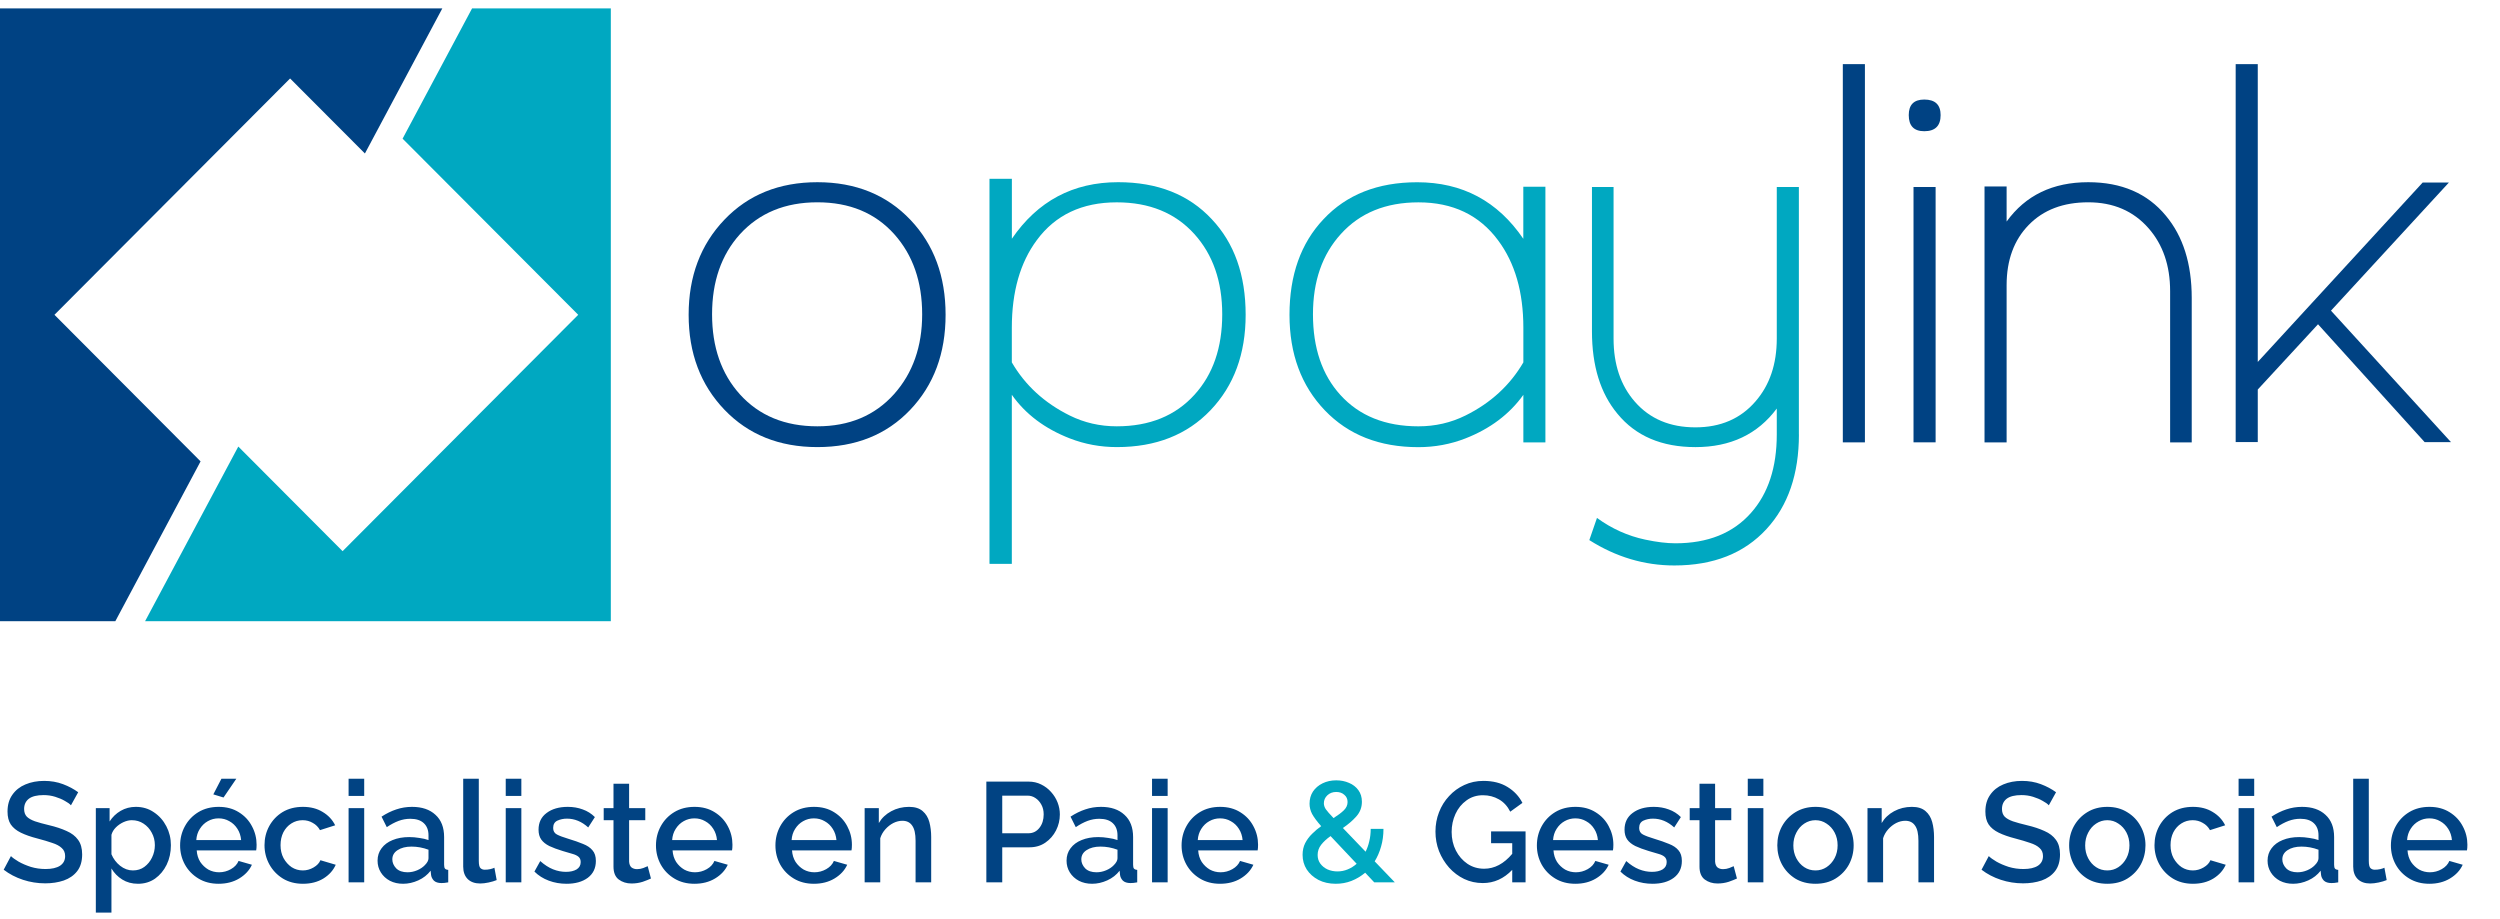 <?xml version="1.0" encoding="UTF-8"?> <svg xmlns="http://www.w3.org/2000/svg" width="204" height="75" viewBox="0 0 204 75" fill="none"><path d="M0 0.688V50.688H9.412L16.367 37.649L4.443 25.688L23.671 6.403L29.777 12.524L36.092 0.688H0Z" fill="#004283"></path><path d="M38.52 0.688L32.851 11.315L47.182 25.688L27.955 44.976L19.445 36.439L11.84 50.688H49.843V0.688H38.52Z" fill="#00A8C1"></path><path d="M77.16 25.688C77.16 28.835 76.199 31.419 74.271 33.445C72.344 35.471 69.82 36.483 66.699 36.483C63.59 36.483 61.061 35.467 59.114 33.433C57.167 31.399 56.193 28.819 56.193 25.684C56.193 22.549 57.167 19.964 59.114 17.926C61.061 15.885 63.59 14.868 66.699 14.868C69.82 14.868 72.356 15.897 74.303 17.951C76.207 19.964 77.16 22.541 77.16 25.688ZM75.249 25.647C75.249 22.991 74.492 20.812 72.977 19.116C71.419 17.376 69.327 16.508 66.699 16.508C64.07 16.508 61.963 17.376 60.376 19.116C58.862 20.796 58.105 22.975 58.105 25.647C58.105 28.32 58.862 30.499 60.376 32.179C61.947 33.919 64.054 34.787 66.699 34.787C69.299 34.787 71.387 33.911 72.957 32.159C74.484 30.447 75.249 28.276 75.249 25.647Z" fill="#004283"></path><path d="M101.645 25.687C101.645 28.878 100.687 31.475 98.776 33.477C96.865 35.478 94.317 36.483 91.139 36.483C89.793 36.483 88.511 36.246 87.293 35.772C85.258 34.98 83.683 33.798 82.565 32.214V46.009H80.762L80.742 45.989V14.59H82.569V19.481C84.673 16.407 87.561 14.867 91.24 14.867C94.457 14.867 97.005 15.872 98.88 17.886C100.723 19.839 101.645 22.439 101.645 25.687ZM99.734 25.647C99.734 22.962 98.977 20.776 97.458 19.096C95.899 17.371 93.788 16.511 91.127 16.511C88.295 16.511 86.119 17.54 84.605 19.594C83.246 21.419 82.565 23.806 82.565 26.748V29.57C83.651 31.439 85.226 32.882 87.285 33.903C88.471 34.493 89.753 34.787 91.127 34.787C93.804 34.787 95.919 33.927 97.478 32.202C98.984 30.546 99.734 28.36 99.734 25.647Z" fill="#00A8C1"></path><path d="M126.109 36.098H124.306V32.219C123.176 33.799 121.598 34.985 119.578 35.776C118.36 36.251 117.078 36.488 115.732 36.488C112.567 36.488 110.023 35.487 108.103 33.481C106.184 31.476 105.223 28.879 105.223 25.692C105.223 22.444 106.148 19.844 107.995 17.891C109.87 15.881 112.423 14.872 115.644 14.872C119.326 14.872 122.211 16.412 124.302 19.486V15.238H126.105V36.098H126.109ZM124.306 29.571V26.749C124.306 23.831 123.621 21.456 122.247 19.615C120.716 17.545 118.549 16.512 115.744 16.512C113.084 16.512 110.972 17.372 109.414 19.096C107.895 20.764 107.138 22.947 107.138 25.648C107.138 28.393 107.883 30.584 109.37 32.223C110.916 33.932 113.04 34.788 115.744 34.788C117.118 34.788 118.397 34.494 119.587 33.903C121.646 32.883 123.217 31.436 124.306 29.571Z" fill="#00A8C1"></path><path d="M146.792 35.451C146.792 38.682 145.91 41.255 144.148 43.168C142.328 45.149 139.82 46.142 136.627 46.142C134.179 46.142 131.863 45.451 129.688 44.072L130.313 42.263C131.515 43.14 132.825 43.73 134.243 44.032C135.189 44.233 136.01 44.333 136.715 44.333C139.364 44.333 141.419 43.505 142.881 41.853C144.284 40.274 144.985 38.14 144.985 35.451V33.337C143.422 35.435 141.211 36.484 138.346 36.484C135.597 36.484 133.474 35.579 131.987 33.767C130.597 32.099 129.904 29.86 129.904 27.042V15.258H131.667V27.629C131.667 29.743 132.248 31.46 133.406 32.782C134.624 34.177 136.27 34.872 138.346 34.872C140.393 34.872 142.028 34.169 143.246 32.758C144.408 31.423 144.985 29.711 144.985 27.629V15.258H146.788V35.451H146.792Z" fill="#00A8C1"></path><path d="M152.177 36.097H150.374V5.233H152.177V36.097Z" fill="#004283"></path><path d="M158.354 9.393C158.354 10.269 157.909 10.707 157.02 10.707C156.175 10.707 155.754 10.269 155.754 9.393C155.754 8.545 156.175 8.123 157.02 8.123C157.909 8.123 158.354 8.545 158.354 9.393ZM157.946 36.097H156.143V15.257H157.946V36.097Z" fill="#004283"></path><path d="M178.845 36.098H177.082V23.75C177.082 21.668 176.493 19.956 175.319 18.622C174.085 17.215 172.446 16.508 170.399 16.508C168.363 16.508 166.745 17.122 165.543 18.356C164.341 19.586 163.74 21.226 163.74 23.272V36.102H161.937V15.213H163.74V18.079C165.286 15.937 167.506 14.868 170.399 14.868C173.119 14.868 175.235 15.78 176.737 17.605C178.139 19.285 178.845 21.52 178.845 24.309V36.098V36.098Z" fill="#004283"></path><path d="M200 36.078H197.852L189.15 26.459L184.234 31.785V36.073H182.431V5.233H184.234V29.534L197.688 14.896L199.832 14.892L190.208 25.35L200 36.078Z" fill="#004283"></path><path d="M5.789 65.713C5.689 65.597 5.523 65.477 5.292 65.354C5.068 65.222 4.805 65.111 4.504 65.018C4.203 64.925 3.891 64.879 3.566 64.879C3.018 64.879 2.613 64.979 2.351 65.18C2.096 65.381 1.968 65.659 1.968 66.014C1.968 66.276 2.042 66.485 2.188 66.639C2.335 66.786 2.559 66.913 2.86 67.021C3.161 67.121 3.539 67.226 3.995 67.334C4.551 67.465 5.029 67.623 5.431 67.808C5.84 67.986 6.152 68.225 6.368 68.526C6.592 68.827 6.704 69.225 6.704 69.719C6.704 70.282 6.569 70.738 6.299 71.085C6.029 71.433 5.662 71.687 5.199 71.85C4.744 72.004 4.242 72.081 3.694 72.081C3.068 72.081 2.462 71.985 1.876 71.792C1.289 71.599 0.764 71.325 0.301 70.969L0.892 69.858C1.023 69.989 1.231 70.14 1.517 70.309C1.802 70.472 2.134 70.614 2.513 70.738C2.899 70.854 3.3 70.912 3.717 70.912C4.226 70.912 4.62 70.823 4.898 70.645C5.176 70.46 5.315 70.198 5.315 69.858C5.315 69.58 5.222 69.36 5.037 69.198C4.859 69.028 4.601 68.889 4.261 68.781C3.929 68.665 3.528 68.546 3.057 68.422C2.516 68.283 2.065 68.125 1.702 67.947C1.339 67.77 1.065 67.546 0.88 67.276C0.702 67.006 0.614 66.654 0.614 66.222C0.614 65.682 0.745 65.226 1.007 64.856C1.27 64.478 1.625 64.196 2.073 64.01C2.528 63.818 3.038 63.721 3.601 63.721C4.157 63.721 4.67 63.81 5.141 63.987C5.612 64.165 6.025 64.385 6.38 64.647L5.789 65.713ZM11.259 72.116C10.773 72.116 10.344 72 9.974 71.768C9.603 71.537 9.31 71.236 9.094 70.865V74.466H7.82V65.944H8.943V67.033C9.175 66.67 9.476 66.38 9.846 66.164C10.217 65.948 10.63 65.84 11.085 65.84C11.641 65.84 12.131 65.987 12.556 66.28C12.988 66.566 13.328 66.948 13.575 67.426C13.822 67.897 13.945 68.41 13.945 68.966C13.945 69.553 13.83 70.086 13.598 70.564C13.366 71.035 13.05 71.413 12.649 71.699C12.247 71.977 11.784 72.116 11.259 72.116ZM10.842 71.027C11.205 71.027 11.518 70.931 11.78 70.738C12.05 70.537 12.259 70.282 12.405 69.974C12.56 69.657 12.637 69.321 12.637 68.966C12.637 68.596 12.552 68.256 12.382 67.947C12.22 67.639 11.996 67.392 11.711 67.206C11.433 67.021 11.112 66.928 10.75 66.928C10.534 66.928 10.306 66.983 10.066 67.091C9.835 67.199 9.63 67.341 9.453 67.519C9.275 67.697 9.156 67.897 9.094 68.121V69.707C9.248 70.078 9.484 70.391 9.8 70.645C10.124 70.9 10.472 71.027 10.842 71.027ZM17.835 72.116C17.21 72.116 16.662 71.973 16.191 71.687C15.72 71.402 15.353 71.023 15.091 70.553C14.828 70.074 14.697 69.553 14.697 68.99C14.697 68.418 14.828 67.893 15.091 67.415C15.353 66.936 15.72 66.554 16.191 66.268C16.662 65.983 17.214 65.84 17.847 65.84C18.48 65.84 19.028 65.987 19.491 66.28C19.954 66.566 20.309 66.944 20.556 67.415C20.811 67.886 20.938 68.391 20.938 68.932C20.938 69.125 20.927 69.279 20.904 69.395H16.052C16.075 69.75 16.172 70.062 16.341 70.333C16.519 70.595 16.739 70.803 17.001 70.958C17.272 71.105 17.565 71.178 17.881 71.178C18.221 71.178 18.541 71.093 18.843 70.923C19.143 70.753 19.352 70.529 19.468 70.252L20.556 70.564C20.348 71.02 20 71.394 19.514 71.687C19.035 71.973 18.476 72.116 17.835 72.116ZM16.017 68.549H19.676C19.645 68.202 19.545 67.897 19.375 67.635C19.205 67.365 18.985 67.156 18.715 67.01C18.453 66.855 18.159 66.778 17.835 66.778C17.519 66.778 17.225 66.855 16.955 67.01C16.693 67.156 16.477 67.365 16.307 67.635C16.137 67.897 16.04 68.202 16.017 68.549ZM18.24 65.076L17.407 64.821L18.067 63.547H19.282L18.24 65.076ZM24.721 72.116C24.096 72.116 23.548 71.973 23.077 71.687C22.606 71.394 22.24 71.008 21.977 70.529C21.715 70.051 21.584 69.53 21.584 68.966C21.584 68.403 21.711 67.886 21.966 67.415C22.228 66.936 22.591 66.554 23.054 66.268C23.525 65.983 24.081 65.84 24.721 65.84C25.347 65.84 25.883 65.979 26.331 66.257C26.786 66.527 27.126 66.89 27.35 67.345L26.111 67.739C25.972 67.484 25.775 67.287 25.52 67.148C25.273 67.002 24.999 66.928 24.698 66.928C24.359 66.928 24.05 67.017 23.772 67.195C23.502 67.365 23.286 67.604 23.123 67.913C22.969 68.221 22.892 68.573 22.892 68.966C22.892 69.36 22.973 69.711 23.135 70.02C23.305 70.329 23.525 70.576 23.795 70.761C24.073 70.939 24.378 71.027 24.71 71.027C25.019 71.027 25.312 70.946 25.59 70.784C25.868 70.622 26.053 70.425 26.146 70.194L27.396 70.564C27.195 71.02 26.86 71.394 26.389 71.687C25.918 71.973 25.362 72.116 24.721 72.116ZM28.445 64.948V63.547H29.719V64.948H28.445ZM28.445 72V65.944H29.719V72H28.445ZM30.809 70.228C30.809 69.843 30.918 69.507 31.134 69.221C31.35 68.928 31.651 68.704 32.037 68.549C32.431 68.387 32.882 68.306 33.392 68.306C33.662 68.306 33.936 68.329 34.214 68.376C34.499 68.414 34.75 68.472 34.966 68.549V68.167C34.966 67.743 34.839 67.411 34.584 67.172C34.329 66.932 33.963 66.813 33.484 66.813C33.152 66.813 32.832 66.871 32.523 66.986C32.214 67.102 31.894 67.272 31.562 67.496L31.134 66.639C31.535 66.376 31.936 66.18 32.338 66.048C32.747 65.909 33.175 65.84 33.623 65.84C34.434 65.84 35.071 66.056 35.534 66.488C36.005 66.913 36.24 67.519 36.24 68.306V70.564C36.24 70.711 36.263 70.815 36.309 70.877C36.363 70.939 36.452 70.973 36.576 70.981V72C36.46 72.023 36.356 72.039 36.263 72.046C36.17 72.054 36.093 72.058 36.032 72.058C35.754 72.058 35.545 71.992 35.406 71.861C35.275 71.722 35.198 71.568 35.175 71.398L35.14 71.05C34.877 71.39 34.542 71.653 34.133 71.838C33.723 72.023 33.31 72.116 32.894 72.116C32.492 72.116 32.133 72.035 31.817 71.873C31.5 71.703 31.253 71.475 31.076 71.189C30.898 70.904 30.809 70.584 30.809 70.228ZM34.665 70.599C34.866 70.398 34.966 70.209 34.966 70.032V69.337C34.511 69.167 34.048 69.082 33.577 69.082C33.114 69.082 32.735 69.179 32.442 69.372C32.156 69.557 32.014 69.808 32.014 70.124C32.014 70.387 32.118 70.63 32.326 70.854C32.542 71.07 32.851 71.178 33.253 71.178C33.523 71.178 33.785 71.124 34.04 71.016C34.295 70.908 34.503 70.769 34.665 70.599ZM37.797 63.547H39.07V70.252C39.07 70.56 39.117 70.757 39.209 70.842C39.302 70.927 39.418 70.969 39.557 70.969C39.711 70.969 39.858 70.954 39.997 70.923C40.136 70.892 40.252 70.854 40.344 70.807L40.529 71.815C40.344 71.892 40.124 71.957 39.869 72.012C39.615 72.066 39.387 72.093 39.186 72.093C38.754 72.093 38.414 71.973 38.167 71.734C37.92 71.487 37.797 71.147 37.797 70.715V63.547ZM41.268 64.948V63.547H42.542V64.948H41.268ZM41.268 72V65.944H42.542V72H41.268ZM46.226 72.116C45.716 72.116 45.234 72.031 44.779 71.861C44.323 71.691 43.933 71.444 43.609 71.12L44.084 70.263C44.431 70.572 44.779 70.796 45.126 70.935C45.473 71.074 45.825 71.143 46.18 71.143C46.535 71.143 46.824 71.078 47.048 70.946C47.272 70.807 47.384 70.607 47.384 70.344C47.384 70.159 47.326 70.016 47.21 69.916C47.094 69.815 46.925 69.734 46.701 69.673C46.484 69.611 46.222 69.534 45.913 69.441C45.481 69.31 45.118 69.175 44.825 69.036C44.532 68.889 44.312 68.712 44.165 68.503C44.018 68.295 43.945 68.028 43.945 67.704C43.945 67.118 44.165 66.662 44.605 66.338C45.045 66.006 45.62 65.84 46.33 65.84C46.77 65.84 47.175 65.909 47.546 66.048C47.924 66.18 48.256 66.388 48.542 66.674L47.998 67.519C47.472 67.04 46.894 66.801 46.261 66.801C45.983 66.801 45.724 66.855 45.485 66.963C45.253 67.071 45.138 67.272 45.138 67.565C45.138 67.812 45.242 67.99 45.45 68.098C45.658 68.206 45.967 68.322 46.376 68.445C46.84 68.584 47.237 68.723 47.569 68.862C47.909 68.993 48.167 69.167 48.345 69.383C48.53 69.592 48.623 69.881 48.623 70.252C48.623 70.838 48.403 71.297 47.963 71.629C47.523 71.954 46.944 72.116 46.226 72.116ZM53.118 71.687C52.956 71.765 52.732 71.853 52.447 71.954C52.161 72.046 51.856 72.093 51.532 72.093C51.13 72.093 50.783 71.985 50.49 71.768C50.204 71.552 50.061 71.201 50.061 70.715V66.928H49.262V65.944H50.061V63.953H51.335V65.944H52.655V66.928H51.335V70.309C51.35 70.526 51.416 70.684 51.532 70.784C51.655 70.877 51.806 70.923 51.983 70.923C52.161 70.923 52.331 70.892 52.493 70.831C52.655 70.769 52.775 70.719 52.852 70.68L53.118 71.687ZM56.665 72.116C56.04 72.116 55.492 71.973 55.021 71.687C54.55 71.402 54.184 71.023 53.921 70.553C53.659 70.074 53.527 69.553 53.527 68.99C53.527 68.418 53.659 67.893 53.921 67.415C54.184 66.936 54.55 66.554 55.021 66.268C55.492 65.983 56.044 65.84 56.677 65.84C57.31 65.84 57.858 65.987 58.321 66.28C58.784 66.566 59.139 66.944 59.386 67.415C59.641 67.886 59.768 68.391 59.768 68.932C59.768 69.125 59.757 69.279 59.734 69.395H54.882C54.905 69.75 55.002 70.062 55.172 70.333C55.349 70.595 55.569 70.803 55.832 70.958C56.102 71.105 56.395 71.178 56.712 71.178C57.051 71.178 57.372 71.093 57.673 70.923C57.974 70.753 58.182 70.529 58.298 70.252L59.386 70.564C59.178 71.02 58.831 71.394 58.344 71.687C57.866 71.973 57.306 72.116 56.665 72.116ZM54.847 68.549H58.506C58.475 68.202 58.375 67.897 58.205 67.635C58.035 67.365 57.816 67.156 57.545 67.01C57.283 66.855 56.989 66.778 56.665 66.778C56.349 66.778 56.056 66.855 55.785 67.01C55.523 67.156 55.307 67.365 55.137 67.635C54.967 67.897 54.871 68.202 54.847 68.549ZM66.412 72.116C65.787 72.116 65.239 71.973 64.768 71.687C64.297 71.402 63.931 71.023 63.668 70.553C63.406 70.074 63.275 69.553 63.275 68.99C63.275 68.418 63.406 67.893 63.668 67.415C63.931 66.936 64.297 66.554 64.768 66.268C65.239 65.983 65.791 65.84 66.424 65.84C67.057 65.84 67.605 65.987 68.068 66.28C68.531 66.566 68.886 66.944 69.133 67.415C69.388 67.886 69.516 68.391 69.516 68.932C69.516 69.125 69.504 69.279 69.481 69.395H64.629C64.652 69.75 64.749 70.062 64.919 70.333C65.096 70.595 65.316 70.803 65.579 70.958C65.849 71.105 66.142 71.178 66.459 71.178C66.798 71.178 67.119 71.093 67.42 70.923C67.721 70.753 67.929 70.529 68.045 70.252L69.133 70.564C68.925 71.02 68.578 71.394 68.091 71.687C67.613 71.973 67.053 72.116 66.412 72.116ZM64.594 68.549H68.254C68.223 68.202 68.122 67.897 67.952 67.635C67.783 67.365 67.563 67.156 67.292 67.01C67.03 66.855 66.737 66.778 66.412 66.778C66.096 66.778 65.803 66.855 65.532 67.01C65.27 67.156 65.054 67.365 64.884 67.635C64.714 67.897 64.618 68.202 64.594 68.549ZM75.985 72H74.711V68.607C74.711 68.036 74.619 67.623 74.433 67.368C74.256 67.106 73.99 66.975 73.635 66.975C73.388 66.975 73.141 67.037 72.894 67.16C72.654 67.284 72.438 67.453 72.245 67.669C72.052 67.886 71.913 68.129 71.828 68.399V72H70.555V65.944H71.712V67.16C71.944 66.759 72.28 66.438 72.72 66.199C73.16 65.96 73.646 65.84 74.179 65.84C74.657 65.84 75.028 65.956 75.29 66.187C75.553 66.411 75.734 66.708 75.835 67.079C75.935 67.45 75.985 67.859 75.985 68.306V72ZM80.486 72V63.779H83.937C84.307 63.779 84.647 63.856 84.956 64.01C85.272 64.165 85.543 64.37 85.766 64.624C85.998 64.879 86.175 65.165 86.299 65.481C86.422 65.797 86.484 66.122 86.484 66.454C86.484 66.917 86.38 67.353 86.172 67.762C85.963 68.171 85.674 68.503 85.303 68.758C84.933 69.013 84.5 69.14 84.006 69.14H81.783V72H80.486ZM81.783 67.994H83.925C84.288 67.994 84.585 67.847 84.817 67.554C85.049 67.26 85.164 66.894 85.164 66.454C85.164 66.153 85.103 65.89 84.979 65.666C84.856 65.435 84.693 65.253 84.493 65.122C84.3 64.991 84.087 64.925 83.856 64.925H81.783V67.994ZM87.031 70.228C87.031 69.843 87.139 69.507 87.355 69.221C87.571 68.928 87.872 68.704 88.258 68.549C88.652 68.387 89.103 68.306 89.613 68.306C89.883 68.306 90.157 68.329 90.435 68.376C90.721 68.414 90.971 68.472 91.188 68.549V68.167C91.188 67.743 91.06 67.411 90.805 67.172C90.551 66.932 90.184 66.813 89.705 66.813C89.373 66.813 89.053 66.871 88.744 66.986C88.436 67.102 88.115 67.272 87.783 67.496L87.355 66.639C87.756 66.376 88.158 66.18 88.559 66.048C88.968 65.909 89.397 65.84 89.844 65.84C90.655 65.84 91.292 66.056 91.755 66.488C92.226 66.913 92.461 67.519 92.461 68.306V70.564C92.461 70.711 92.484 70.815 92.531 70.877C92.585 70.939 92.673 70.973 92.797 70.981V72C92.681 72.023 92.577 72.039 92.484 72.046C92.392 72.054 92.314 72.058 92.253 72.058C91.975 72.058 91.766 71.992 91.627 71.861C91.496 71.722 91.419 71.568 91.396 71.398L91.361 71.05C91.099 71.39 90.763 71.653 90.354 71.838C89.945 72.023 89.532 72.116 89.115 72.116C88.713 72.116 88.355 72.035 88.038 71.873C87.722 71.703 87.475 71.475 87.297 71.189C87.119 70.904 87.031 70.584 87.031 70.228ZM90.886 70.599C91.087 70.398 91.188 70.209 91.188 70.032V69.337C90.732 69.167 90.269 69.082 89.798 69.082C89.335 69.082 88.957 69.179 88.663 69.372C88.378 69.557 88.235 69.808 88.235 70.124C88.235 70.387 88.339 70.63 88.547 70.854C88.764 71.07 89.072 71.178 89.474 71.178C89.744 71.178 90.006 71.124 90.261 71.016C90.516 70.908 90.724 70.769 90.886 70.599ZM94.006 64.948V63.547H95.28V64.948H94.006ZM94.006 72V65.944H95.28V72H94.006ZM99.555 72.116C98.93 72.116 98.382 71.973 97.911 71.687C97.44 71.402 97.073 71.023 96.811 70.553C96.548 70.074 96.417 69.553 96.417 68.99C96.417 68.418 96.548 67.893 96.811 67.415C97.073 66.936 97.44 66.554 97.911 66.268C98.382 65.983 98.933 65.84 99.567 65.84C100.199 65.84 100.748 65.987 101.211 66.28C101.674 66.566 102.029 66.944 102.276 67.415C102.531 67.886 102.658 68.391 102.658 68.932C102.658 69.125 102.646 69.279 102.623 69.395H97.772C97.795 69.75 97.891 70.062 98.061 70.333C98.239 70.595 98.459 70.803 98.721 70.958C98.991 71.105 99.285 71.178 99.601 71.178C99.941 71.178 100.261 71.093 100.562 70.923C100.863 70.753 101.072 70.529 101.188 70.252L102.276 70.564C102.068 71.02 101.72 71.394 101.234 71.687C100.755 71.973 100.196 72.116 99.555 72.116ZM97.737 68.549H101.396C101.365 68.202 101.265 67.897 101.095 67.635C100.925 67.365 100.705 67.156 100.435 67.01C100.172 66.855 99.879 66.778 99.555 66.778C99.238 66.778 98.945 66.855 98.675 67.01C98.412 67.156 98.196 67.365 98.026 67.635C97.857 67.897 97.76 68.202 97.737 68.549ZM121.001 72.058C120.453 72.058 119.943 71.946 119.472 71.722C119.009 71.498 118.6 71.189 118.245 70.796C117.898 70.402 117.624 69.954 117.423 69.453C117.23 68.951 117.134 68.418 117.134 67.855C117.134 67.299 117.23 66.774 117.423 66.28C117.616 65.778 117.89 65.338 118.245 64.96C118.6 64.574 119.013 64.273 119.484 64.057C119.963 63.833 120.484 63.721 121.047 63.721C121.827 63.721 122.483 63.887 123.016 64.219C123.548 64.543 123.954 64.975 124.231 65.516L123.236 66.234C123.012 65.786 122.703 65.45 122.309 65.226C121.916 65.002 121.483 64.891 121.012 64.891C120.495 64.891 120.044 65.033 119.658 65.319C119.272 65.597 118.975 65.963 118.766 66.419C118.558 66.874 118.454 67.365 118.454 67.889C118.454 68.445 118.569 68.951 118.801 69.406C119.032 69.854 119.345 70.213 119.739 70.483C120.14 70.753 120.596 70.888 121.105 70.888C121.954 70.888 122.718 70.483 123.398 69.673V68.804H121.672V67.843H124.486V72H123.398V70.981C122.711 71.699 121.912 72.058 121.001 72.058ZM128.547 72.116C127.922 72.116 127.374 71.973 126.903 71.687C126.432 71.402 126.066 71.023 125.803 70.553C125.541 70.074 125.41 69.553 125.41 68.99C125.41 68.418 125.541 67.893 125.803 67.415C126.066 66.936 126.432 66.554 126.903 66.268C127.374 65.983 127.926 65.84 128.559 65.84C129.192 65.84 129.74 65.987 130.203 66.28C130.666 66.566 131.022 66.944 131.269 67.415C131.523 67.886 131.651 68.391 131.651 68.932C131.651 69.125 131.639 69.279 131.616 69.395H126.764C126.787 69.75 126.884 70.062 127.054 70.333C127.231 70.595 127.451 70.803 127.714 70.958C127.984 71.105 128.277 71.178 128.594 71.178C128.933 71.178 129.254 71.093 129.555 70.923C129.856 70.753 130.064 70.529 130.18 70.252L131.269 70.564C131.06 71.02 130.713 71.394 130.226 71.687C129.748 71.973 129.188 72.116 128.547 72.116ZM126.73 68.549H130.389C130.358 68.202 130.257 67.897 130.087 67.635C129.918 67.365 129.698 67.156 129.427 67.01C129.165 66.855 128.872 66.778 128.547 66.778C128.231 66.778 127.938 66.855 127.667 67.01C127.405 67.156 127.189 67.365 127.019 67.635C126.849 67.897 126.753 68.202 126.73 68.549ZM134.843 72.116C134.334 72.116 133.851 72.031 133.396 71.861C132.94 71.691 132.551 71.444 132.226 71.12L132.701 70.263C133.049 70.572 133.396 70.796 133.743 70.935C134.091 71.074 134.442 71.143 134.797 71.143C135.152 71.143 135.442 71.078 135.665 70.946C135.889 70.807 136.001 70.607 136.001 70.344C136.001 70.159 135.943 70.016 135.827 69.916C135.712 69.815 135.542 69.734 135.318 69.673C135.102 69.611 134.839 69.534 134.531 69.441C134.098 69.31 133.736 69.175 133.442 69.036C133.149 68.889 132.929 68.712 132.782 68.503C132.636 68.295 132.562 68.028 132.562 67.704C132.562 67.118 132.782 66.662 133.222 66.338C133.662 66.006 134.237 65.84 134.947 65.84C135.387 65.84 135.793 65.909 136.163 66.048C136.542 66.18 136.873 66.388 137.159 66.674L136.615 67.519C136.09 67.04 135.511 66.801 134.878 66.801C134.6 66.801 134.342 66.855 134.102 66.963C133.871 67.071 133.755 67.272 133.755 67.565C133.755 67.812 133.859 67.99 134.067 68.098C134.276 68.206 134.585 68.322 134.994 68.445C135.457 68.584 135.854 68.723 136.186 68.862C136.526 68.993 136.785 69.167 136.962 69.383C137.147 69.592 137.24 69.881 137.24 70.252C137.24 70.838 137.02 71.297 136.58 71.629C136.14 71.954 135.561 72.116 134.843 72.116ZM141.735 71.687C141.573 71.765 141.349 71.853 141.064 71.954C140.778 72.046 140.473 72.093 140.149 72.093C139.748 72.093 139.4 71.985 139.107 71.768C138.821 71.552 138.679 71.201 138.679 70.715V66.928H137.88V65.944H138.679V63.953H139.952V65.944H141.272V66.928H139.952V70.309C139.968 70.526 140.033 70.684 140.149 70.784C140.273 70.877 140.423 70.923 140.601 70.923C140.778 70.923 140.948 70.892 141.11 70.831C141.272 70.769 141.392 70.719 141.469 70.68L141.735 71.687ZM142.618 64.948V63.547H143.891V64.948H142.618ZM142.618 72V65.944H143.891V72H142.618ZM148.143 72.116C147.51 72.116 146.958 71.973 146.487 71.687C146.024 71.394 145.665 71.012 145.41 70.541C145.156 70.062 145.028 69.541 145.028 68.978C145.028 68.414 145.156 67.897 145.41 67.426C145.673 66.948 146.036 66.566 146.499 66.28C146.97 65.987 147.518 65.84 148.143 65.84C148.768 65.84 149.312 65.987 149.776 66.28C150.246 66.566 150.609 66.948 150.864 67.426C151.126 67.897 151.258 68.414 151.258 68.978C151.258 69.541 151.13 70.062 150.876 70.541C150.621 71.012 150.258 71.394 149.787 71.687C149.324 71.973 148.776 72.116 148.143 72.116ZM146.337 68.99C146.337 69.375 146.418 69.723 146.58 70.032C146.742 70.34 146.958 70.584 147.228 70.761C147.498 70.939 147.803 71.027 148.143 71.027C148.475 71.027 148.776 70.939 149.046 70.761C149.324 70.576 149.544 70.329 149.706 70.02C149.868 69.711 149.949 69.364 149.949 68.978C149.949 68.592 149.868 68.245 149.706 67.936C149.544 67.627 149.324 67.384 149.046 67.206C148.776 67.021 148.475 66.928 148.143 66.928C147.811 66.928 147.506 67.021 147.228 67.206C146.958 67.384 146.742 67.631 146.58 67.947C146.418 68.256 146.337 68.603 146.337 68.99ZM157.818 72H156.544V68.607C156.544 68.036 156.452 67.623 156.266 67.368C156.089 67.106 155.822 66.975 155.467 66.975C155.22 66.975 154.973 67.037 154.726 67.16C154.487 67.284 154.271 67.453 154.078 67.669C153.885 67.886 153.746 68.129 153.661 68.399V72H152.387V65.944H153.545V67.16C153.777 66.759 154.113 66.438 154.553 66.199C154.993 65.96 155.479 65.84 156.012 65.84C156.49 65.84 156.861 65.956 157.123 66.187C157.386 66.411 157.567 66.708 157.667 67.079C157.768 67.45 157.818 67.859 157.818 68.306V72ZM167.182 65.713C167.082 65.597 166.916 65.477 166.684 65.354C166.461 65.222 166.198 65.111 165.897 65.018C165.596 64.925 165.283 64.879 164.959 64.879C164.411 64.879 164.006 64.979 163.743 65.18C163.489 65.381 163.361 65.659 163.361 66.014C163.361 66.276 163.435 66.485 163.581 66.639C163.728 66.786 163.952 66.913 164.253 67.021C164.554 67.121 164.932 67.226 165.388 67.334C165.943 67.465 166.422 67.623 166.823 67.808C167.233 67.986 167.545 68.225 167.761 68.526C167.985 68.827 168.097 69.225 168.097 69.719C168.097 70.282 167.962 70.738 167.692 71.085C167.422 71.433 167.055 71.687 166.592 71.85C166.136 72.004 165.635 72.081 165.087 72.081C164.461 72.081 163.855 71.985 163.269 71.792C162.682 71.599 162.157 71.325 161.694 70.969L162.284 69.858C162.416 69.989 162.624 70.14 162.91 70.309C163.195 70.472 163.527 70.614 163.906 70.738C164.291 70.854 164.693 70.912 165.11 70.912C165.619 70.912 166.013 70.823 166.291 70.645C166.569 70.46 166.708 70.198 166.708 69.858C166.708 69.58 166.615 69.36 166.43 69.198C166.252 69.028 165.994 68.889 165.654 68.781C165.322 68.665 164.921 68.546 164.45 68.422C163.909 68.283 163.458 68.125 163.095 67.947C162.732 67.77 162.458 67.546 162.273 67.276C162.095 67.006 162.007 66.654 162.007 66.222C162.007 65.682 162.138 65.226 162.4 64.856C162.663 64.478 163.018 64.196 163.466 64.01C163.921 63.818 164.43 63.721 164.994 63.721C165.55 63.721 166.063 63.81 166.534 63.987C167.005 64.165 167.418 64.385 167.773 64.647L167.182 65.713ZM171.957 72.116C171.324 72.116 170.772 71.973 170.301 71.687C169.838 71.394 169.479 71.012 169.224 70.541C168.969 70.062 168.842 69.541 168.842 68.978C168.842 68.414 168.969 67.897 169.224 67.426C169.487 66.948 169.849 66.566 170.312 66.28C170.783 65.987 171.331 65.84 171.957 65.84C172.582 65.84 173.126 65.987 173.589 66.28C174.06 66.566 174.423 66.948 174.678 67.426C174.94 67.897 175.071 68.414 175.071 68.978C175.071 69.541 174.944 70.062 174.689 70.541C174.435 71.012 174.072 71.394 173.601 71.687C173.138 71.973 172.59 72.116 171.957 72.116ZM170.15 68.99C170.15 69.375 170.231 69.723 170.394 70.032C170.556 70.34 170.772 70.584 171.042 70.761C171.312 70.939 171.617 71.027 171.957 71.027C172.289 71.027 172.59 70.939 172.86 70.761C173.138 70.576 173.358 70.329 173.52 70.02C173.682 69.711 173.763 69.364 173.763 68.978C173.763 68.592 173.682 68.245 173.52 67.936C173.358 67.627 173.138 67.384 172.86 67.206C172.59 67.021 172.289 66.928 171.957 66.928C171.625 66.928 171.32 67.021 171.042 67.206C170.772 67.384 170.556 67.631 170.394 67.947C170.231 68.256 170.15 68.603 170.15 68.99ZM178.945 72.116C178.32 72.116 177.772 71.973 177.301 71.687C176.83 71.394 176.464 71.008 176.201 70.529C175.939 70.051 175.807 69.53 175.807 68.966C175.807 68.403 175.935 67.886 176.19 67.415C176.452 66.936 176.815 66.554 177.278 66.268C177.749 65.983 178.305 65.84 178.945 65.84C179.571 65.84 180.107 65.979 180.555 66.257C181.01 66.527 181.35 66.89 181.574 67.345L180.335 67.739C180.196 67.484 179.999 67.287 179.744 67.148C179.497 67.002 179.223 66.928 178.922 66.928C178.583 66.928 178.274 67.017 177.996 67.195C177.726 67.365 177.51 67.604 177.347 67.913C177.193 68.221 177.116 68.573 177.116 68.966C177.116 69.36 177.197 69.711 177.359 70.02C177.529 70.329 177.749 70.576 178.019 70.761C178.297 70.939 178.602 71.027 178.934 71.027C179.243 71.027 179.536 70.946 179.814 70.784C180.092 70.622 180.277 70.425 180.37 70.194L181.62 70.564C181.419 71.02 181.084 71.394 180.613 71.687C180.142 71.973 179.586 72.116 178.945 72.116ZM182.669 64.948V63.547H183.943V64.948H182.669ZM182.669 72V65.944H183.943V72H182.669ZM185.033 70.228C185.033 69.843 185.141 69.507 185.358 69.221C185.574 68.928 185.875 68.704 186.261 68.549C186.654 68.387 187.106 68.306 187.615 68.306C187.886 68.306 188.16 68.329 188.438 68.376C188.723 68.414 188.974 68.472 189.19 68.549V68.167C189.19 67.743 189.063 67.411 188.808 67.172C188.553 66.932 188.187 66.813 187.708 66.813C187.376 66.813 187.056 66.871 186.747 66.986C186.438 67.102 186.118 67.272 185.786 67.496L185.358 66.639C185.759 66.376 186.16 66.18 186.562 66.048C186.971 65.909 187.399 65.84 187.847 65.84C188.658 65.84 189.294 66.056 189.758 66.488C190.228 66.913 190.464 67.519 190.464 68.306V70.564C190.464 70.711 190.487 70.815 190.533 70.877C190.587 70.939 190.676 70.973 190.8 70.981V72C190.684 72.023 190.58 72.039 190.487 72.046C190.394 72.054 190.317 72.058 190.255 72.058C189.978 72.058 189.769 71.992 189.63 71.861C189.499 71.722 189.422 71.568 189.399 71.398L189.364 71.05C189.101 71.39 188.766 71.653 188.356 71.838C187.947 72.023 187.534 72.116 187.118 72.116C186.716 72.116 186.357 72.035 186.041 71.873C185.724 71.703 185.477 71.475 185.3 71.189C185.122 70.904 185.033 70.584 185.033 70.228ZM188.889 70.599C189.09 70.398 189.19 70.209 189.19 70.032V69.337C188.735 69.167 188.272 69.082 187.801 69.082C187.338 69.082 186.959 69.179 186.666 69.372C186.38 69.557 186.238 69.808 186.238 70.124C186.238 70.387 186.342 70.63 186.55 70.854C186.766 71.07 187.075 71.178 187.476 71.178C187.747 71.178 188.009 71.124 188.264 71.016C188.519 70.908 188.727 70.769 188.889 70.599ZM192.021 63.547H193.294V70.252C193.294 70.56 193.341 70.757 193.433 70.842C193.526 70.927 193.642 70.969 193.781 70.969C193.935 70.969 194.082 70.954 194.221 70.923C194.36 70.892 194.475 70.854 194.568 70.807L194.753 71.815C194.568 71.892 194.348 71.957 194.093 72.012C193.839 72.066 193.611 72.093 193.41 72.093C192.978 72.093 192.638 71.973 192.391 71.734C192.144 71.487 192.021 71.147 192.021 70.715V63.547ZM198.236 72.116C197.611 72.116 197.063 71.973 196.592 71.687C196.121 71.402 195.754 71.023 195.492 70.553C195.229 70.074 195.098 69.553 195.098 68.99C195.098 68.418 195.229 67.893 195.492 67.415C195.754 66.936 196.121 66.554 196.592 66.268C197.063 65.983 197.615 65.84 198.248 65.84C198.881 65.84 199.429 65.987 199.892 66.28C200.355 66.566 200.71 66.944 200.957 67.415C201.212 67.886 201.339 68.391 201.339 68.932C201.339 69.125 201.328 69.279 201.304 69.395H196.453C196.476 69.75 196.573 70.062 196.742 70.333C196.92 70.595 197.14 70.803 197.402 70.958C197.673 71.105 197.966 71.178 198.282 71.178C198.622 71.178 198.942 71.093 199.243 70.923C199.544 70.753 199.753 70.529 199.869 70.252L200.957 70.564C200.749 71.02 200.401 71.394 199.915 71.687C199.436 71.973 198.877 72.116 198.236 72.116ZM196.418 68.549H200.077C200.046 68.202 199.946 67.897 199.776 67.635C199.606 67.365 199.386 67.156 199.116 67.01C198.854 66.855 198.56 66.778 198.236 66.778C197.92 66.778 197.626 66.855 197.356 67.01C197.094 67.156 196.877 67.365 196.708 67.635C196.538 67.897 196.441 68.202 196.418 68.549Z" fill="#014383"></path><path d="M112.139 72L111.398 71.213C111.058 71.498 110.684 71.722 110.275 71.884C109.873 72.039 109.449 72.116 109.001 72.116C108.468 72.116 107.997 72.012 107.588 71.803C107.179 71.587 106.859 71.301 106.627 70.946C106.403 70.591 106.291 70.194 106.291 69.754C106.291 69.399 106.361 69.082 106.5 68.804C106.647 68.519 106.836 68.264 107.067 68.04C107.299 67.808 107.546 67.6 107.808 67.415C107.461 67.021 107.214 66.689 107.067 66.419C106.928 66.149 106.859 65.871 106.859 65.585C106.859 65.207 106.951 64.875 107.137 64.59C107.33 64.304 107.592 64.08 107.924 63.918C108.256 63.756 108.627 63.675 109.036 63.675C109.414 63.675 109.761 63.744 110.078 63.883C110.394 64.014 110.649 64.211 110.842 64.474C111.035 64.736 111.131 65.053 111.131 65.423C111.131 65.879 110.981 66.276 110.68 66.616C110.387 66.948 110.02 67.264 109.58 67.565L111.433 69.499C111.564 69.237 111.664 68.951 111.734 68.642C111.811 68.326 111.849 67.99 111.849 67.635H112.891C112.891 68.152 112.826 68.634 112.695 69.082C112.571 69.522 112.397 69.924 112.174 70.286L113.818 72H112.139ZM108.028 65.55C108.028 65.705 108.078 65.863 108.179 66.025C108.287 66.18 108.499 66.423 108.816 66.755C109.171 66.531 109.449 66.323 109.649 66.129C109.858 65.929 109.962 65.701 109.962 65.446C109.962 65.199 109.873 65.002 109.696 64.856C109.526 64.701 109.306 64.624 109.036 64.624C108.742 64.624 108.499 64.717 108.306 64.902C108.121 65.08 108.028 65.296 108.028 65.55ZM107.519 69.765C107.519 70.035 107.592 70.271 107.739 70.472C107.886 70.672 108.082 70.831 108.329 70.946C108.576 71.054 108.847 71.108 109.14 71.108C109.426 71.108 109.7 71.054 109.962 70.946C110.232 70.838 110.479 70.684 110.703 70.483L108.573 68.225C108.256 68.449 108.001 68.685 107.808 68.932C107.615 69.179 107.519 69.457 107.519 69.765Z" fill="#00A9C1"></path></svg> 